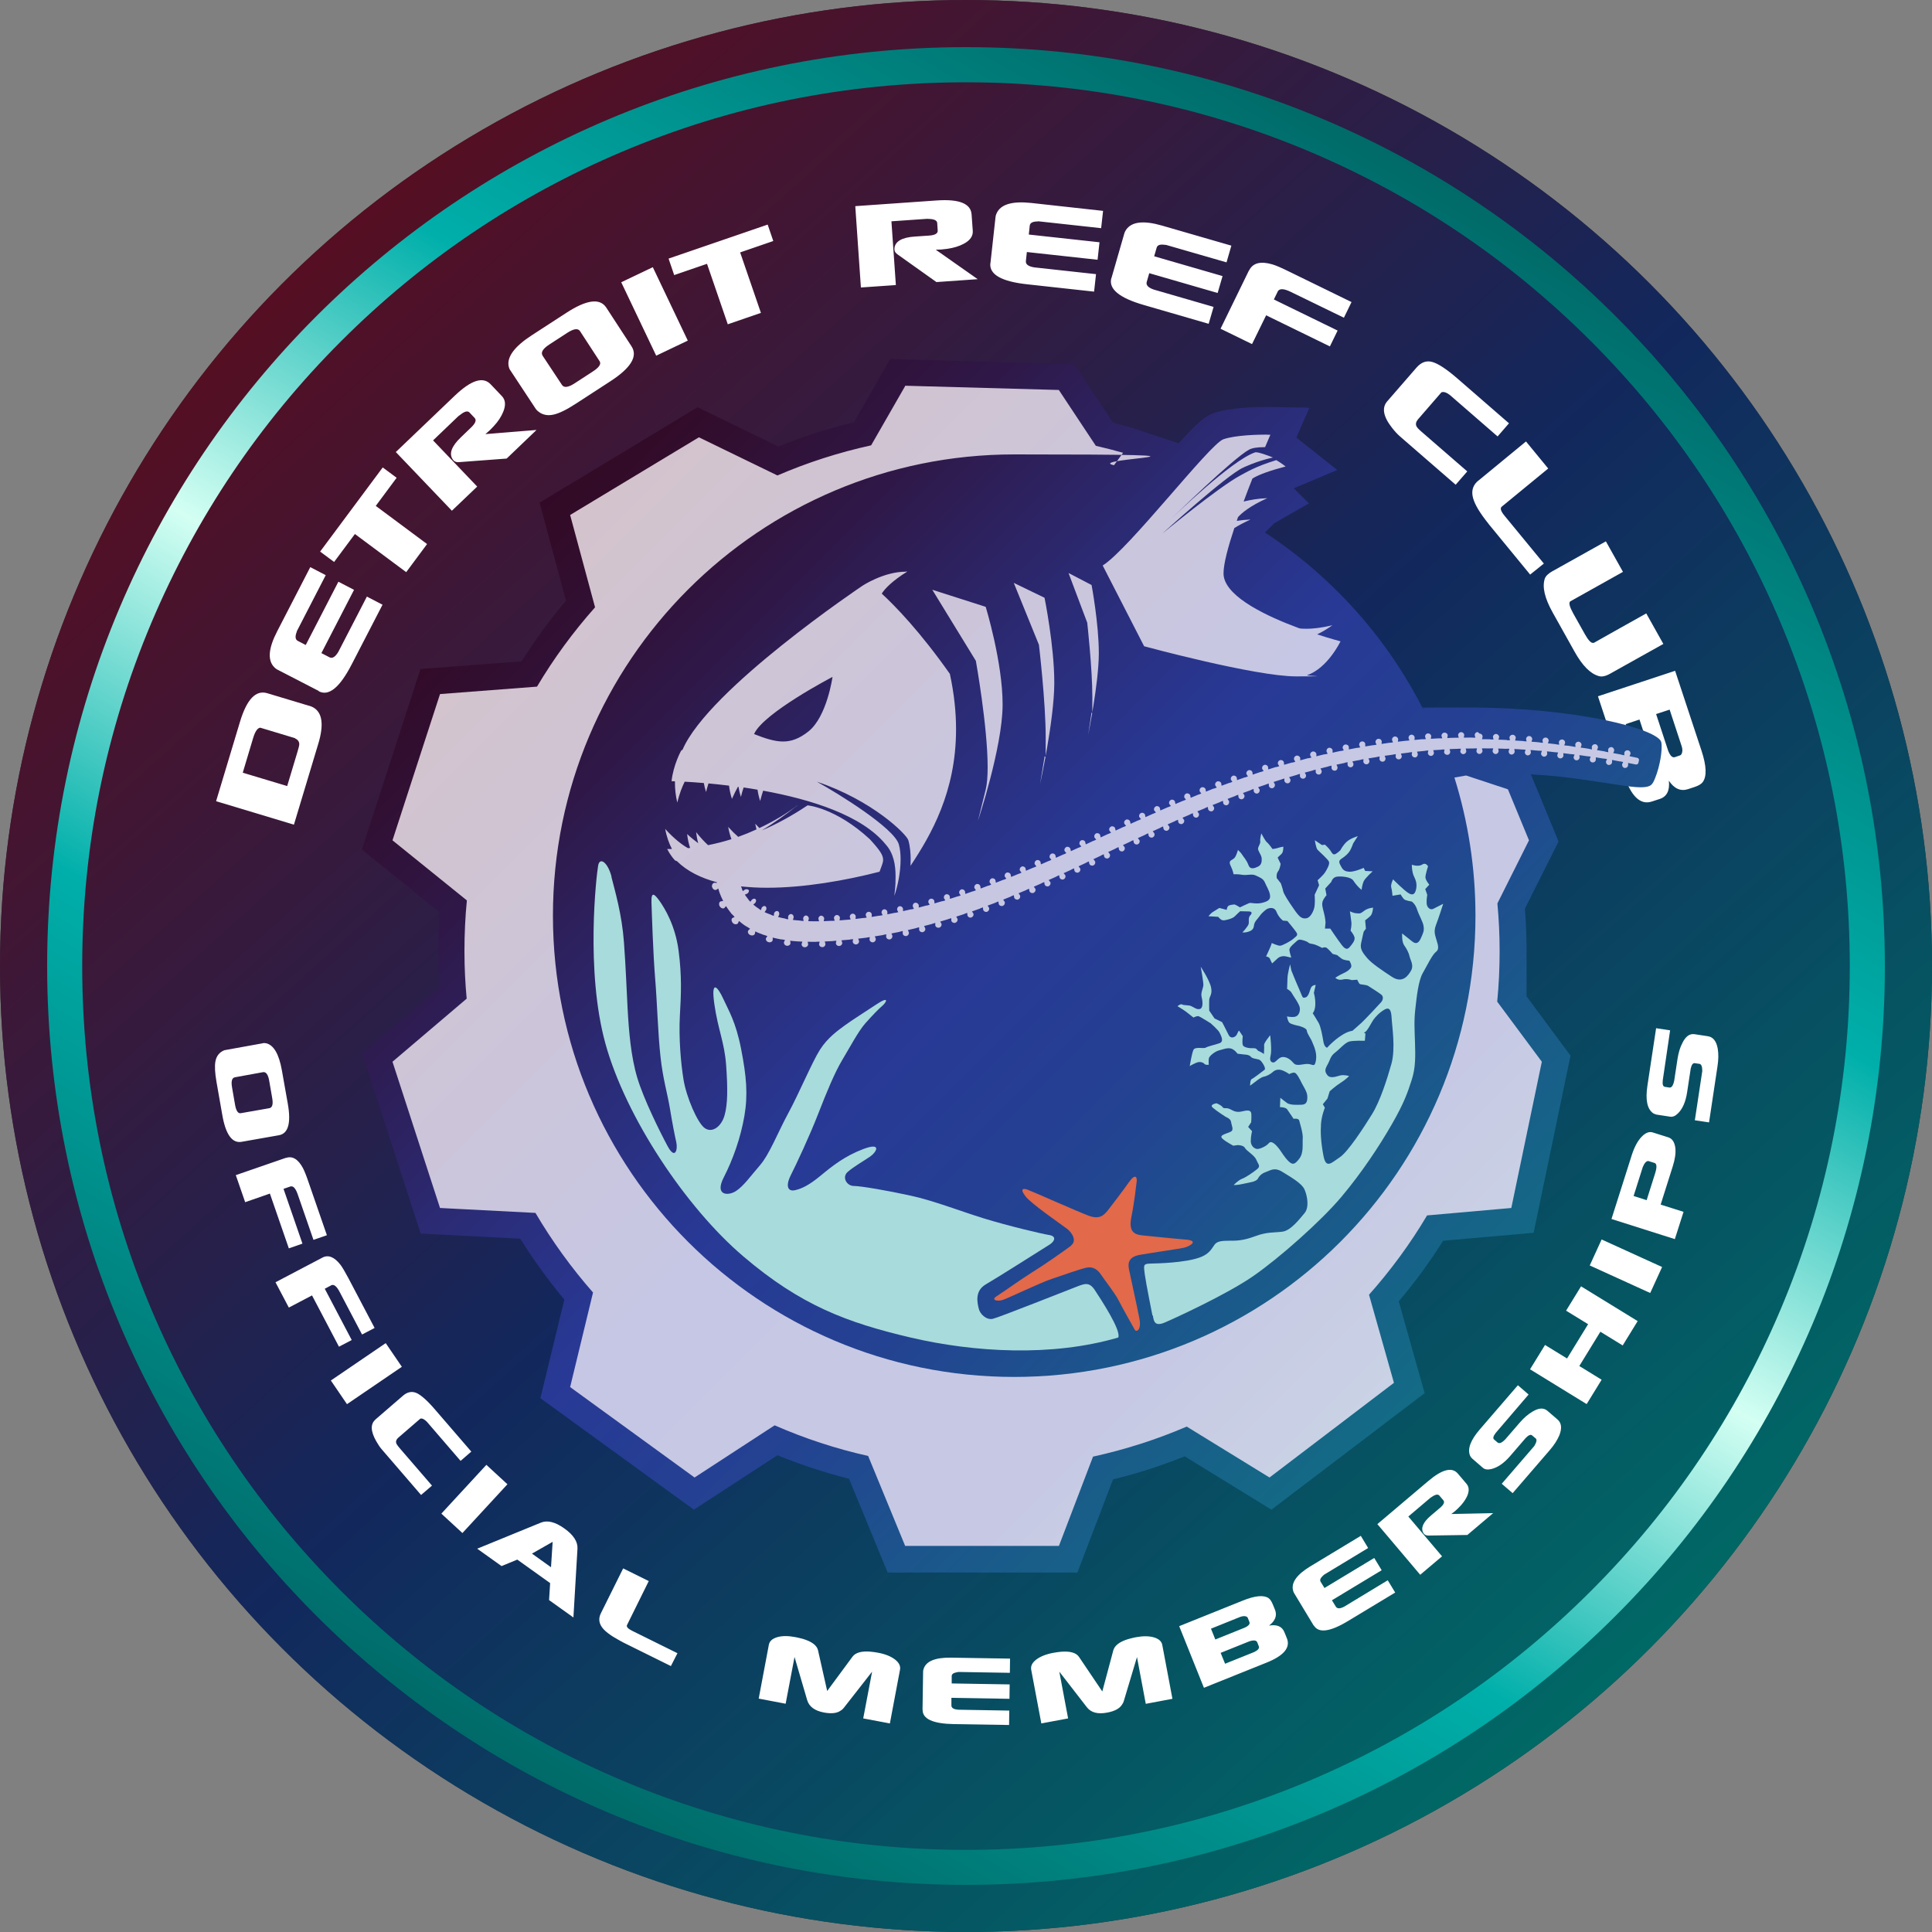 <?xml version="1.0" encoding="UTF-8"?><svg id="Layer_1" xmlns="http://www.w3.org/2000/svg" width="2000" height="2000" xmlns:xlink="http://www.w3.org/1999/xlink" viewBox="0 0 2000 2000"><rect x="0" y="0" width="2000" height="2000" fill="#808080" stroke="none"/><defs><linearGradient id="linear-gradient" x1="330.9" y1="256.8" x2="1669.1" y2="1743.2" gradientUnits="userSpaceOnUse"><stop offset="0" stop-color="#8e1839"/><stop offset=".5" stop-color="#1e429a"/><stop offset="1" stop-color="#00aea9"/></linearGradient><linearGradient id="linear-gradient-2" x1=".5" y1="2001" x2="2.5" y2="2001" gradientTransform="translate(1469208.8 -1469396) rotate(45) scale(1038.4)" gradientUnits="userSpaceOnUse"><stop offset="0" stop-color="#35010f"/><stop offset="0" stop-color="#340315"/><stop offset=".2" stop-color="#320b28"/><stop offset=".3" stop-color="#2f1848"/><stop offset=".4" stop-color="#2b2a73"/><stop offset=".5" stop-color="#283995"/><stop offset=".6" stop-color="#244192"/><stop offset=".7" stop-color="#1b578b"/><stop offset=".9" stop-color="#0d7b81"/><stop offset="1" stop-color="#009e77"/></linearGradient><linearGradient id="linear-gradient-3" x1=".5" y1="2001" x2="2.5" y2="2001" gradientTransform="translate(-1469385.8 1469198.5) rotate(45) scale(1038.4 -1038.4)" gradientUnits="userSpaceOnUse"><stop offset="0" stop-color="#dcc1be"/><stop offset=".5" stop-color="#c6c7e4"/><stop offset=".7" stop-color="#c7c9e4"/><stop offset=".8" stop-color="#cad3e5"/><stop offset=".9" stop-color="#d0e3e7"/><stop offset="1" stop-color="#d4ece9"/></linearGradient><linearGradient id="linear-gradient-4" x1=".5" y1="2001.2" x2="2.5" y2="2001.2" xlink:href="#linear-gradient-3"/><linearGradient id="linear-gradient-5" x1="524.3" y1="1823.9" x2="1475.7" y2="176.1" gradientUnits="userSpaceOnUse"><stop offset="0" stop-color="#006a68"/><stop offset=".3" stop-color="#00afaa"/><stop offset=".5" stop-color="#d4fff3"/><stop offset=".7" stop-color="#00afaa"/><stop offset="1" stop-color="#006a68"/></linearGradient></defs><circle cx="1000" cy="1000" r="1000" style="isolation:isolate;"/><g style="fill:none; isolation:isolate; opacity:.6;"><circle cx="1000" cy="1000" r="1000" style="fill:url(#linear-gradient);"/></g><path d="m304.3,853.7l-80.6-24.3,24.8-82.4c7-23.1,16.3-32.9,28.1-29.4l45.2,13.6c.7.2,1.7.7,2.8,1.3,9.1,5.4,10.8,17.8,4.9,37.4l-25.2,83.7Zm-7-40l10.7-35.6c1.2-3.9,1.8-6.5,1.8-7.7,0-2.6-1.4-4.6-4.1-5.9-.1-.2-.5-.4-1.1-.6l-35.2-10.6c-2.9.3-5.4,4-7.5,11.2l-10.6,35.4,45.9,13.8Zm32.7-98.4l-43-22.2c-1-.5-2-1.3-3-2.3-7.2-7.2-6.2-19.6,2.9-37.2l34.3-66.5,16,8.3-29.9,58c0,.5-.3,1.3-.7,2.3-1.2,4-.6,6.5,1.6,7.7l8.3,4.3,33.8-65.5,16.2,8.4-33.8,65.5,8.3,4.3c3,1.6,6.1-.3,9.3-5.7l29.5-57.1,16.2,8.4-32,61.9c-12.3,23.8-23.6,33.1-34,27.7Zm15.8-133.6l-14.4-10.7,64.8-87.1,14.4,10.7-21.6,29.1,53.1,39.5-21.6,29.1-53.1-39.5-21.5,28.9Zm63.9-113.7l61.2-58.5c16.8-16,29.1-20,37-11.7l11.6,12.2c3.8,3.9,4.3,9.4,1.4,16.4-2,4.9-5.2,9.9-9.8,14.8-1.8,1.9-3.3,3.5-4.4,4.5l-4.2,3.7,52.9-4.3-30.9,29.6-49.2,3.7c-3,.3-5.2-.7-6.6-2.8-4.1-6-1.3-13.6,8.3-22.8l10.6-10.2c4.6-4.4,5.9-7.7,3.7-10l-5.3-5.6c-1.9-2-5.2-1.2-9.8,2.6-.4.2-1.1.7-1.9,1.4l-26,24.9,45.7,47.8-26.2,25-58.2-60.9Zm118.4-84.9c-.8-1.2-1.3-2.6-1.6-4.2-1.7-9.7,6.3-20.3,23.8-31.7l35.9-23.3c21-13.7,34.8-15.5,41.4-5.5l26.2,40.2c6.6,10.2-.6,22.2-21.8,36l-35.7,23.2c-9.7,6.3-17.4,10.1-23.3,11.4-5.9,1.3-10.9.4-15.2-2.8-1.4-1-2.4-2-3.1-3l-26.5-40.2Zm33.6-14.9l20,30.2c2.1,3.3,6.5,2.7,13.2-1.6l18.6-12.1c6.7-4.3,9.1-7.9,7.2-10.8l-20.2-31c-2.1-3.3-6.5-2.7-13.2,1.6l-18.6,12.1c-6.8,4.4-9.1,8.3-7,11.5Zm117.6,0l-36.2-76,32.7-15.6,36.2,76-32.7,15.6Zm18.6-83.5l-5.8-17,102.6-35.2,5.8,17-34.3,11.8,21.5,62.6-34.3,11.8-21.5-62.6-34.1,11.7Zm187.6-71.3l84.4-5.9c23.2-1.6,35.2,3.3,35.9,14.6l1.2,16.8c.4,5.4-2.7,10-9.4,13.5-4.7,2.5-10.3,4.2-17,5.2-2.6.3-4.7.6-6.3.7l-5.6.2,43.4,30.5-42.7,3-40.2-28.6c-2.5-1.7-3.5-3.8-3.3-6.3.7-7.2,7.7-11.3,20.9-12.2l14.7-1c6.4-.4,9.5-2.2,9.2-5.3l-.5-7.7c-.2-2.8-3.3-4.2-9.2-4.3-.5-.1-1.3-.1-2.3,0l-35.9,2.5,4.6,66-36.2,2.5-5.8-84Zm139.8,59.1l5.3-48.1c.1-1.1.5-2.3,1.1-3.6,4.2-9.3,16.1-12.8,35.8-10.7l74.4,8.2-2,17.9-64.9-7.1c-.5.1-1.3.2-2.4.2-4.1.3-6.3,1.7-6.6,4.2l-1,9.3,73.2,8-2,18.1-73.2-8-1,9.3c-.4,3.4,2.5,5.6,8.7,6.6l63.9,7-2,18.1-69.3-7.6c-26.7-2.9-39.3-10.2-38.1-21.8Zm125.3,15.3l13.4-46.5c.3-1,.9-2.2,1.7-3.4,5.7-8.4,18-9.9,37.1-4.4l71.9,20.8-5,17.3-62.7-18.1c-.5,0-1.3,0-2.4-.2-4.1-.4-6.5.6-7.2,3l-2.6,9,70.8,20.5-5.1,17.5-70.8-20.5-2.6,9c-1,3.3,1.5,6,7.4,8l61.8,17.9-5.1,17.5-66.9-19.4c-25.8-7.4-37-16.8-33.8-28Zm142.5-7.9c3.8-7.7,11.8-9.8,24.1-6.2,3.8,1.1,9.7,3.7,17.6,7.6l64.3,31.4-7.9,16.2-54.9-26.7c-6.4-3.1-10.7-3.7-12.8-1.5-.2,0-.5.4-.7.9l-4.1,8.4,66,32.2-8,16.4-66-32.2-14.6,29.8-32.6-15.9,29.4-60.3Zm142.9,135.6l30.4-35c4.8-5.5,10.2-7.5,16.3-5.8,6.1,1.7,14.8,7.4,26.1,17.2l53.3,46.3-11.8,13.6-49.4-42.9c-3.7-2.8-6.7-3.7-8.8-2.7l-24.2,27.9c-2,2.4-2.6,4.7-1.7,6.9.5,1.3,2.2,3.2,5,5.6l2.3,2,45.4,39.4-12,13.8-57.4-49.8c-3.1-2.7-5.9-5.8-8.6-9.3-9-11.5-10.6-20.6-4.9-27.2Zm94.6,81.9l49.1-40.4,23,28-48.1,39.5c-1.9,1.6-1,4.7,2.9,9.4l40.7,49.5-14.2,11.4-42.6-51.9c-1.4-1.7-2.6-3.3-3.7-4.8-7.8-10.2-12.2-18.4-13.3-24.8-1.1-6.4.9-11.7,6.1-15.9Zm76.7,93.8l55.1-30.8,17.7,31.6-54.7,30.6c-1.6,1.6-.5,5.7,3.2,12.4l12,21.4c3.6,6.4,6.4,9.4,8.6,9.1h.7c0-.1,54.3-30.5,54.3-30.5l17.7,31.6-55.1,30.8c-4.8,2.7-8.8,3.5-12,2.4-8.6-2.5-16.8-10.9-24.7-25l-22.7-40.6c-8.4-15-11.1-26.7-8.2-35.3,1-2.7,3.7-5.3,8.2-7.8Zm126.8,103.3l27.3,82.6c5.2,15.8,5.6,26.7,1.2,32.6-1.5,2-4.4,3.7-8.7,5.1l-6.4,2.1c-7.7,2.5-14.3-.4-19.9-8.7,1.1,10.2-2.1,16.5-9.5,18.9l-8,2.6c-12,4-21.7-5.3-29.1-27.8l-26.8-81.1,79.9-26.4Zm-37,50.4l-14.2,4.7,12.5,37.8c2,5.1,4.3,7.2,7,6.3l5.1-1.7c2.7-.9,3.3-4.2,1.9-10l-12.2-37.1Zm31.3-10.3l-14,4.6,12.5,38c2.1,5.2,4.3,7.4,6.9,6.6l5.3-1.8c1.5-.5,2.3-2.2,2.5-5,0-1.8-.3-3.3-.7-4.4l-12.5-38Z" style="fill:#fff;"/><path d="m921.5,371.7l-37.5,65.4c-26.7,6.4-52.9,14.9-78.3,25.1l-83.5-40.6-163.6,98.7,27.3,101.5c-16.7,19.8-32.1,40.9-45.9,62.8l-104.7,8-60.7,186.8,80.4,64.9c-.9,13.5-1.4,26.9-1.4,40.2s.4,24.9,1.3,37.6l-80.1,68.1,60.7,186.8,103.1,5.3c13.7,22,29,43.1,45.6,63l-24.8,102.1,158.9,115.4,86.5-56.3c24.1,9.8,48.9,17.9,74.1,24.3l40,97.1h196.4l36.9-96.4c25.2-6.2,50.1-14.2,74.2-23.9l89.8,55.2,158.6-120.6-26.8-95c16.7-19.8,32.1-40.9,45.9-62.8l93.7-8.2,38.2-183.4-45.5-61.4v-46.8c0-14.5-.6-29.2-1.7-44l34.8-69.5-28.7-69.7c2.3.8,16.4.5,45.1,4.4,37.7,5.1,57.3,9.2,68.4,9.2s12.4-2.7,15.2-9.6c4.8-11.8,7.8-29,6.4-36.9-2.3-13.3-86.5-36.1-199.9-36.1s-30.8.4-46.9,1.3c-37.7-74.2-94.4-137.1-163.6-182.5l9.8-9.6,35.8-20.5-15.7-15.6,45-19-42.3-33.5,13.5-30.9-40.8-.8c-1,0-2.7,0-4.9,0-11.5,0-36.8.7-53.1,6.2-9,3-17.2,9.9-36.6,31.4l-49.1-16.3c-6.5-1.8-12.7-3.5-18.8-5l-40.2-60.6-189.7-5.3" style="fill:url(#linear-gradient-2);"/><path d="m937.1,399.5l-35.3,61.5c-33.6,7.4-66,17.8-97,31.2l-81.3-39.5-133.3,80.4,25.8,95.6h0c-22.5,25.3-42.7,52.8-60.1,82.1l-100.4,7.7-49.2,151.4,77,62.2h0c-1.7,17.3-2.5,34.7-2.5,52.4s.8,33.1,2.3,49.3h0l-76.8,65.3,49.2,151.4,98.8,5.1c17.3,29.4,37.3,57,59.6,82.4h0l-23.7,97.9,128.8,93.6,82.9-54c30.9,13.5,63.2,24.2,96.8,31.7l38.3,93.1h159.2l35.3-92.4c33.6-7.4,66-17.8,97-31.1l85.7,52.7,128.8-98-25.8-91.2h0c22.5-25.3,42.7-52.8,60.1-82.1l87.2-7.7,31.6-151.4-46.2-62.2h0c1.7-17.2,2.5-34.7,2.5-52.4h0c0-16.6-.8-33.1-2.3-49.3h0l32.7-65.3-21.8-52.8-43.3-14.3-12.1,2.1c14.1,45.1,21.8,93.2,21.8,143h0c0,263.7-213.8,477.5-477.5,477.5s-477.5-213.8-477.5-477.5h0c0-263.7,213.8-477.5,477.5-477.5s70.1,3.9,103.3,11.2l9.4-12.9c-9.3-2.6-18.7-5-28.2-7.2l-38.3-57.8-159.2-4.4" style="fill:url(#linear-gradient-3);"/><path d="m1529.8,757.8h0c-1.8,0-3.2,1.4-3.2,3.2l.7,2.6h-2.9c-.2,0-.5-.1-.8-.1-2.8,0-5.5,0-8.3.1h0l.5-2.6c0-1.7-1.5-3.1-3.2-3.1h0c-1.8,0-3.2,1.5-3.2,3.2h0c0,0,.7,2.6.7,2.6h-2.9c-.2,0-.5,0-.7,0h0c-2.8,0-5.5.2-8.3.3h0l.5-2.6c0-1.7-1.5-3-3.2-3h-.2c-1.7,0-3.1,1.5-3.1,3.2v.2l.8,2.5h-2.9c-.2,0-.4,0-.6,0h0c-2.8.1-5.5.4-8.3.5h0l.4-2.6c-.1-1.7-1.5-3-3.2-3s-.2,0-.2,0c-1.7.1-3,1.5-3,3.2,0,0,0,.2,0,.2l.9,2.5-2.8.2c-.2,0-.4-.1-.7-.1h-.1l-8.3.8.3-2.6c-.2-1.6-1.6-2.9-3.2-2.9s-.2,0-.3,0c-1.7.2-2.9,1.5-2.9,3.2s0,.2,0,.3l.9,2.5-2.8.3c-.2,0-.4,0-.6,0s-.2,0-.2,0l-8.3,1,.3-2.6c-.2-1.6-1.6-2.8-3.2-2.8s-.3,0-.4,0c-1.6.2-2.8,1.6-2.8,3.2s0,.3,0,.4l1,2.5-2.8.4c-.2,0-.3,0-.5,0s-.2,0-.3,0l-8.2,1.2.2-2.6c-.2-1.6-1.6-2.7-3.2-2.7s-.3,0-.5,0c-1.6.2-2.8,1.6-2.8,3.2,0,.2,0,.3,0,.5l1.1,2.4-2.8.5c-.1,0-.3,0-.4,0s-.2,0-.3,0l-8.2,1.3v-2.6c-.1-1.5-1.5-2.6-3-2.6s-.4,0-.6,0c-1.6.3-2.7,1.7-2.7,3.2s0,.4,0,.6l1.1,2.4-2.8.5c-.1,0-.2,0-.4,0s-.2,0-.4,0c-2.7.5-5.4,1-8.2,1.6h0v-2.6c-.2-1.5-1.6-2.5-3.1-2.5s-.4,0-.7,0c-1.5.3-2.6,1.7-2.6,3.1,0,.2,0,.4,0,.6l1.2,2.4-2.8.6c-.1,0-.2,0-.3,0s-.3,0-.4,0c-2.7.5-5.4,1.2-8.1,1.8v-2.6c-.3-1.5-1.7-2.5-3.1-2.5s-.5,0-.7,0c-1.5.3-2.5,1.7-2.5,3.1,0,.2,0,.5,0,.7l1.2,2.4-2.8.6c-.1,0-.2,0-.3,0-.2,0-.3,0-.5,0l-8.1,2v-2.6c-.4-1.4-1.7-2.4-3.2-2.4s-.5,0-.8.1c-1.5.4-2.4,1.7-2.5,3.1,0,.3,0,.5.1.8l1.3,2.3-2.8.7c0,0-.1,0-.2,0-.2,0-.4,0-.6,0l-8,2.2v-2.6c-.5-1.4-1.8-2.3-3.2-2.3s-.6,0-.9.1c-1.4.4-2.4,1.7-2.4,3.1,0,.3,0,.6.1.9l1.3,2.3-2.8.8c0,0-.1,0-.2,0-.2,0-.4,0-.6,0l-8,2.3-.2-2.6c-.4-1.4-1.7-2.3-3-2.3s-.6,0-1,.1c-1.4.4-2.3,1.7-2.3,3.1,0,.3,0,.6.1.9l1.4,2.3-2.8.8h-.1c-.2,0-.4,0-.6,0l-7.9,2.5-.2-2.6c-.4-1.3-1.7-2.2-3-2.2s-.7,0-1,.2c-1.4.4-2.2,1.7-2.2,3.1s0,.7.2,1l1.4,2.2-2.7.9h0c-.2,0-.5,0-.7.1l-7.9,2.7-.3-2.6c-.5-1.3-1.7-2.1-3-2.1s-.7,0-1.1.2c-1.3.5-2.2,1.7-2.2,3,0,.3,0,.7.2,1.1l1.5,2.2-2.7,1c-.3,0-.5,0-.8.1l-7.8,2.8-.3-2.6c-.5-1.3-1.7-2.1-3-2.1s-.8,0-1.1.2c-1.3.5-2.1,1.7-2.1,3,0,.4,0,.7.2,1.1l1.5,2.2-2.7,1c-.2,0-.5,0-.7.1l-7.8,2.9-.4-2.6c-.5-1.3-1.7-2-3-2s-.8,0-1.2.2c-1.3.5-2.1,1.7-2.1,3,0,.4,0,.8.2,1.1l1.5,2.2-2.7,1c-.3,0-.5,0-.8.1l-7.7,3.1-.4-2.6c-.5-1.2-1.7-2-3-2s-.8,0-1.2.2c-1.3.5-2,1.7-2,3,0,.4,0,.8.2,1.2l1.6,2.1-2.6,1.1c-.3,0-.5,0-.8.2l-7.6,3.2-.5-2.6c-.5-1.2-1.7-2-3-2s-.8,0-1.2.2c-1.2.5-2,1.7-2,3s0,.8.2,1.2l1.6,2.1-2.6,1.1c-.3,0-.5,0-.7.2l-7.6,3.2-.5-2.6c-.5-1.2-1.7-1.9-2.9-1.9s-.9,0-1.3.3c-1.2.5-1.9,1.7-1.9,2.9,0,.4,0,.9.3,1.3l1.6,2.1-2.6,1.1c-.2,0-.5,0-.7.2l-7.6,3.3-.5-2.6c-.5-1.2-1.7-1.9-2.9-1.9s-.9,0-1.3.3c-1.2.5-1.9,1.7-1.9,2.9s0,.9.3,1.3l1.7,2.1-2.6,1.2c-.2,0-.5,0-.7.2l-7.5,3.4-.5-2.6c-.5-1.2-1.7-1.9-2.9-1.9s-.9,0-1.3.3c-1.2.5-1.9,1.7-1.9,2.9s0,.9.3,1.3l1.7,2.1-2.6,1.2c-.2,0-.5,0-.7.2l-7.5,3.4-.6-2.6c-.5-1.2-1.7-1.9-2.9-1.9s-.9,0-1.3.3c-1.2.5-1.9,1.7-1.9,2.9,0,.4,0,.9.3,1.3l1.7,2.1-2.6,1.2c-.2,0-.5,0-.7.2l-7.5,3.5-.6-2.6c-.5-1.2-1.7-1.8-2.9-1.8s-.9,0-1.3.3c-1.2.5-1.9,1.7-1.9,2.9,0,.4,0,.9.3,1.3l1.7,2.1-2.6,1.2c-.3,0-.5,0-.7.2l-7.5,3.5-.6-2.6c-.5-1.2-1.7-1.8-2.9-1.8s-.9,0-1.3.3c-1.2.5-1.8,1.7-1.8,2.9s0,.9.3,1.4l1.7,2.1-2.6,1.2c-.2,0-.5,0-.7.2l-7.5,3.5-.6-2.6c-.5-1.2-1.7-1.8-2.9-1.8s-.9,0-1.3.3c-1.2.5-1.8,1.7-1.8,2.9s0,.9.3,1.3l1.7,2.1-2.6,1.2c-.2,0-.5,0-.7.2l-7.5,3.4-.6-2.6c-.5-1.2-1.7-1.9-2.9-1.9s-.9,0-1.3.3c-1.2.5-1.9,1.7-1.9,2.9s0,.9.3,1.3l1.7,2.1-2.6,1.2c-.2,0-.5,0-.7.2l-7.5,3.4-.5-2.6c-.5-1.2-1.7-1.9-2.9-1.9s-.9,0-1.3.3c-1.2.5-1.9,1.7-1.9,2.9s0,.9.3,1.3l1.6,2.1-2.6,1.2c-.2,0-.5,0-.7.2l-7.5,3.3-.5-2.6c-.5-1.2-1.7-1.9-2.9-1.9s-.9,0-1.3.3c-1.2.5-1.9,1.7-1.9,2.9s0,.9.3,1.3l1.6,2.1-2.6,1.1c-.2,0-.5,0-.7.2l-7.5,3.2-.5-2.6c-.5-1.2-1.7-1.9-2.9-1.9s-.8,0-1.2.3c-1.2.5-1.9,1.7-1.9,2.9,0,.4,0,.8.3,1.2l1.6,2.1-2.6,1.1c-.2,0-.5,0-.7.2l-7.5,3.1-.5-2.6c-.5-1.2-1.7-2-3-2s-.8,0-1.2.2c-1.2.5-2,1.7-2,2.9s0,.8.2,1.2l1.6,2.1-2.6,1.1c-.2,0-.5,0-.7.1l-7.6,3-.4-2.6c-.5-1.3-1.7-2-3-2s-.8,0-1.1.2c-1.2.5-2,1.7-2,3s0,.8.2,1.2l1.5,2.2-2.6,1c-.2,0-.5,0-.7.1l-7.6,2.9-.4-2.6c-.5-1.3-1.7-2.1-3-2.1s-.7,0-1.1.2c-1.3.5-2.1,1.7-2.1,3s0,.7.2,1.1l1.5,2.2-2.6,1c-.2,0-.5,0-.7.1-2.5.9-5.1,1.8-7.7,2.7l-.3-2.6c-.5-1.3-1.7-2.2-3-2.2s-.7,0-1,.2c-1.3.4-2.1,1.7-2.1,3,0,.3,0,.7.2,1l1.4,2.2-2.7.9c-.2,0-.5,0-.7.1l-7.7,2.5-.2-2.6c-.4-1.4-1.7-2.2-3-2.2s-.6,0-.9.1c-1.3.4-2.2,1.7-2.2,3s0,.6.1,1l1.4,2.3-2.7.8h-.1c-.2,0-.4,0-.6,0-2.6.8-5.2,1.6-7.8,2.3l-.2-2.6c-.4-1.4-1.7-2.3-3.1-2.3s-.5,0-.8.1c-1.4.4-2.3,1.6-2.3,3s0,.6.1.9l1.3,2.3-2.7.8h-.2c-.2,0-.4,0-.6,0-2.6.7-5.2,1.4-7.8,2.1v-2.6c-.5-1.4-1.8-2.4-3.1-2.4s-.5,0-.8,0c-1.4.4-2.3,1.7-2.3,3.1,0,.3,0,.5,0,.8l1.2,2.4-2.7.6c0,0-.2,0-.3,0-.1,0-.3,0-.4,0l-7.9,1.8v-2.6c-.4-1.5-1.7-2.5-3.1-2.5s-.4,0-.6,0c-1.4.3-2.4,1.6-2.4,3.1s0,.5,0,.7l1.2,2.4-2.7.6c-.1,0-.2,0-.3,0s-.3,0-.4,0c-2.6.6-5.3,1.1-7.9,1.6h0v-2.6c-.2-1.5-1.6-2.6-3-2.6s-.4,0-.5,0c-1.5.3-2.5,1.6-2.5,3.1,0,.2,0,.4,0,.6l1.1,2.4-2.8.5c-.1,0-.2,0-.3,0s-.2,0-.3,0l-8,1.3.2-2.6c-.2-1.6-1.6-2.7-3.1-2.7s-.3,0-.5,0c-1.5.2-2.7,1.6-2.7,3.1,0,.1,0,.3,0,.4l1,2.5-2.8.4c-.2,0-.3,0-.5,0s-.2,0-.3,0c-2.7.3-5.3.7-8,1h0l.3-2.6c-.2-1.6-1.6-2.9-3.1-2.9s-.2,0-.3,0c-1.6.2-2.8,1.5-2.8,3.2,0,.1,0,.2,0,.3l.9,2.5-2.8.3c-.2,0-.4,0-.5,0s-.1,0-.2,0c-2.7.3-5.3.4-8,.7h0l.4-2.6c-.1-1.7-1.5-3-3.1-3s-.2,0-.2,0c-1.6.1-2.9,1.5-2.9,3.2v.2l.8,2.5h0c-.9,0-1.9.1-2.8.2-.2,0-.4-.1-.6-.1h0l-8,.4.5-2.6c0-1.7-1.5-3.1-3.1-3.1h0c-1.6,0-2.9,1.4-2.9,3.2h0s.7,2.6.7,2.6h-2.7c-.2,0-.5,0-.7,0-.9,0-1.8,0-2.7,0-1.7,0-3.4,0-5.1-.1h0l.6-2.6h0c0-1.8-1.3-3.2-2.9-3.3h0c-1.6,0-2.9,1.4-3,3.1l.5,2.6-2.7-.2c-.2,0-.4-.2-.7-.2-2.6-.3-5.2-.3-7.7-.7h0l.8-2.5c0-.1,0-.3,0-.4,0-1.6-1-3-2.5-3.2-.1,0-.2,0-.3,0-1.4,0-2.7,1.2-3,2.8l.2,2.6h0c-.9,0-1.8-.2-2.6-.4-.2-.1-.4-.2-.6-.3-2.4-.5-4.9-.9-7.3-1.6h0l1.1-2.4c0-.3.1-.6.1-.9,0-1.4-.7-2.6-1.9-2.9-.2,0-.4,0-.6,0-1.2,0-2.5,1-2.9,2.4l-.2,2.6c-.8-.2-1.6-.5-2.4-.8-.2-.2-.3-.3-.6-.4-2.2-.9-4.6-1.6-6.6-2.7h0l1.5-2.1c.3-.6.4-1.1.4-1.7,0-1-.4-1.9-1.2-2.3-.3-.1-.6-.2-.9-.2-1,0-2.1.7-2.8,1.8l-.8,2.5-2-1.3c-.1-.2-.3-.3-.5-.5-2-1.1-3.7-2.6-5.4-4h0l2-1.7c.6-.8.9-1.6.9-2.3s-.2-1.2-.6-1.6c-.3-.3-.8-.5-1.3-.5-.8,0-1.7.4-2.5,1.1l-1.5,2.1c-.5-.6-1-1.1-1.6-1.6,0-.2-.2-.4-.3-.5-1.2-1.8-2.7-3.4-3.8-5.3h0l2.4-1c1.1-.7,1.8-1.9,1.8-2.8,0-.3,0-.6-.2-.8-.4-.6-1.2-1-2.1-1s-1.3.1-1.9.4l-2.1,1.6c-.4-.7-.6-1.4-.9-2.1h0c0-.3,0-.4-.1-.6-.3-.7-.6-1.4-.9-2.2h0c8.7.9,17.7,1.4,26.9,1.4,38.9,0,81.5-7.6,116.5-16.6,1.9-5.6,3.7-8.9,3.7-12.4,0-4.8-3.3-9.8-13.7-21.2-35.4-32.7-64.5-35.1-64.5-35.1-16.6,11.1-32.3,19.5-47,25.8h-.1c11.6-7.1,23.8-15.6,36.6-25.8h-.2c-1.5,1.3-11.9,9.4-28.8,18.3-3.3,1.7-6.7,3.5-10.4,5.2-1.4-1.4-2.8-2.9-4.3-4.5.4,2.1.8,4,1.3,5.9h0c-5.9,2.7-12.2,5.3-18.9,7.7-3.2-2.8-6.7-6.2-10.4-10.3.8,4.6,2,8.9,3.4,12.7h0c-7.6,2.4-15.7,4.5-24.2,6.2-3.7-3.4-7.9-7.8-12.4-13.5.5,4.2,1.2,8,2.2,11.5h0c-3-2.2-6.8-5.2-11.5-9.5.6,5.4,1.7,10.1,3.1,14.4h0c-.7,0-1.5.1-2.2.2-5.8-3.3-13.9-9.2-23.6-19.9,1.5,8.3,4.1,15.2,7,20.8h0c-1.2,0-2.3,0-3.5,0h-1.4c.4.8,3.1,6.5,8.2,11.9l1.8.6c10.6,10.5,24.9,17.5,41.4,21.9v.7c.1,0-2.6-.2-2.6-.2-1.4.3-2.5,1.6-2.5,3.3s0,.8.2,1.2c.5,1.8,1.9,3,3.4,3s.5,0,.7-.1l2.3-1.4c.7,3.1,1.9,6.1,3.2,9.1.1.3.3.5.4.7.4,1,.9,2.1,1.4,3.1h0l-2.7.4c-1,.5-1.5,1.5-1.5,2.7s.2,1.6.6,2.3c.8,1.5,2.2,2.3,3.4,2.3s.9-.1,1.4-.4l1.8-2c1.7,2.8,3.8,5.4,5.8,8.1.2.2.5.4.7.6.8.8,1.6,1.6,2.4,2.5h0l-2.4,1.2c-.6.5-.8,1.2-.8,2s.5,2.2,1.4,3.2c.9.8,1.9,1.2,2.9,1.2s1.7-.3,2.3-1l1.1-2.4c2.5,2.1,5.1,4.2,7.9,5.8.3.2.5.3.8.4l2.8,1.8-1.9,1.8c-.2.4-.4.9-.4,1.4,0,1.3.8,2.6,2.3,3.3.7.3,1.4.5,2,.5,1.3,0,2.4-.6,2.9-1.6l.5-2.6c2.8,1.5,5.8,2.4,8.7,3.6.3.1.6.1.8.2,1,.4,2,.7,3,1h0l-1.5,2.3c0,.3-.1.6-.1.8,0,1.4,1.1,2.8,2.7,3.2.4.1.8.2,1.2.2,1.5,0,2.9-.9,3.2-2.2v-2.7c2.9.8,5.9,1.3,8.8,1.9.2,0,.3,0,.5,0s.2,0,.4,0c1,.2,2,.4,3,.5h0l-1.1,2.4c0,.2,0,.3,0,.5,0,1.6,1.3,2.9,3,3.2.2,0,.4,0,.5,0,1.7,0,3.2-1.1,3.3-2.7l-.3-2.6h0c2.9.5,5.8.5,8.7.8h.2c.2,0,.5,0,.7,0l3,.2-.8,2.5v.2c0,1.7,1.4,3.1,3.3,3.1h.1c1.8,0,3.4-1.4,3.4-3.1l-.5-2.6h0c2,0,3.9.1,5.8.1s1.8,0,2.8,0c.3,0,.5,0,.8-.2h3s-.6,2.6-.6,2.6c0,1.7,1.5,3.1,3.4,3.1h0c1.8,0,3.2-1.5,3.2-3.2h0c0-.1-.7-2.7-.7-2.7l8.4-.4c.3,0,.5,0,.7-.2,1,0,1.9,0,2.9-.2h0l-.5,2.6c.1,1.7,1.5,2.9,3.2,2.9s.2,0,.3,0c1.7-.1,3.1-1.5,3.1-3.2s0-.2,0-.2l-.8-2.5h0c2.8-.2,5.6-.4,8.4-.7.3,0,.5-.1.7-.2l2.9-.3-.4,2.6c.2,1.6,1.6,2.9,3.2,2.9s.2,0,.4,0c1.7-.2,2.9-1.5,3-3.1,0-.1,0-.2,0-.4l-.9-2.5h0c2.8-.3,5.6-.7,8.4-1,.3,0,.5-.1.7-.2l2.9-.4-.3,2.6c.2,1.6,1.6,2.8,3.2,2.8s.3,0,.5,0c1.6-.3,2.8-1.6,2.8-3.2s0-.3,0-.5l-1-2.5,8.3-1.3c.3,0,.6-.2.8-.3l2.8-.5-.2,2.7c.3,1.5,1.6,2.6,3.2,2.6s.4,0,.6,0c1.6-.3,2.7-1.6,2.7-3.2,0-.2,0-.4,0-.6l-1-2.4h0c2.8-.5,5.5-1,8.2-1.6.3,0,.5-.2.7-.3l2.8-.6v2.7c.2,1.5,1.5,2.5,3.1,2.5s.5,0,.7,0c1.5-.3,2.6-1.7,2.6-3.1,0-.2,0-.5,0-.7l-1.1-2.4,8.2-1.9c.3,0,.5-.2.7-.3l2.8-.7v2.7c.3,1.4,1.6,2.4,3.1,2.4s.6,0,.8-.1c1.5-.4,2.5-1.7,2.5-3.1,0-.2,0-.5-.1-.8l-1.2-2.4h0c2.7-.7,5.4-1.4,8.1-2.1.2,0,.5-.2.7-.3l2.8-.8v2.7c.4,1.4,1.7,2.3,3.2,2.3s.6,0,.9-.1c1.4-.4,2.4-1.7,2.4-3.1s0-.6-.1-.9l-1.3-2.3h0c2.7-.8,5.3-1.6,8-2.4.2,0,.5-.2.7-.3l2.8-.8v2.7c.5,1.4,1.8,2.2,3.2,2.2s.7,0,1-.2c1.4-.5,2.3-1.7,2.3-3.1s0-.6-.1-.9l-1.3-2.3,8-2.6c.3,0,.5-.2.7-.4l2.7-.9.2,2.7c.4,1.3,1.7,2.2,3,2.2s.7,0,1.1-.2c1.4-.5,2.2-1.7,2.2-3s0-.7-.2-1l-1.4-2.2h0c2.6-.9,5.3-1.8,7.9-2.8.2,0,.5-.2.7-.4l2.7-1,.3,2.6c.5,1.3,1.7,2.1,3,2.1s.8,0,1.1-.2c1.3-.5,2.1-1.7,2.1-3s0-.7-.2-1.1l-1.4-2.2,7.8-2.9c.3,0,.5-.2.7-.4l2.7-1,.3,2.7c.5,1.3,1.7,2,3,2s.8,0,1.2-.2c1.3-.5,2.1-1.7,2.1-3,0-.4,0-.8-.2-1.2l-1.5-2.2,7.7-3.1c.2,0,.5-.2.6-.4l2.7-1.1.4,2.6c.5,1.2,1.7,2,3,2s.8,0,1.2-.2c1.3-.5,2-1.7,2-3,0-.4,0-.8-.2-1.2l-1.5-2.2,7.7-3.2c.2-.1.5-.2.6-.4l2.6-1.1.4,2.6c.5,1.2,1.7,1.9,3,1.9s.9,0,1.3-.3c1.2-.5,2-1.7,2-3s0-.8-.3-1.2l-1.5-2.1,7.6-3.3c.2-.1.5-.3.6-.4l2.6-1.1.4,2.6c.5,1.2,1.7,1.9,2.9,1.9s.9,0,1.3-.3c1.2-.5,1.9-1.7,1.9-2.9s0-.9-.3-1.3l-1.6-2.1,7.6-3.4c.2-.1.4-.3.6-.4l2.6-1.2.5,2.6c.5,1.2,1.7,1.9,2.9,1.9s.9,0,1.3-.3c1.2-.5,1.9-1.7,1.9-2.9s0-.9-.3-1.3l-1.6-2.1,7.5-3.4c.2-.1.4-.3.6-.4l2.6-1.2.5,2.6c.5,1.2,1.7,1.9,2.9,1.9s.9,0,1.3-.3c1.2-.5,1.9-1.7,1.9-2.9s0-.9-.3-1.3l-1.6-2.1,7.5-3.5c.2-.1.4-.3.6-.4l2.6-1.2.5,2.6c.5,1.2,1.7,1.8,2.9,1.8s.9,0,1.3-.3c1.2-.5,1.9-1.7,1.9-2.9,0-.5,0-.9-.3-1.4l-1.6-2.1,7.5-3.5c.2-.1.4-.3.6-.4l2.6-1.2.5,2.6c.5,1.2,1.7,1.8,2.9,1.8s.9,0,1.3-.3c1.2-.5,1.8-1.7,1.8-2.9,0-.5,0-.9-.3-1.4l-1.6-2.1,7.5-3.5c.2-.1.4-.3.6-.4l2.6-1.2.5,2.6c.5,1.2,1.7,1.9,2.9,1.9s.9,0,1.3-.3c1.2-.5,1.8-1.7,1.8-2.9,0-.5,0-.9-.3-1.3l-1.6-2.1,7.5-3.5c.2-.1.4-.3.6-.4l2.6-1.2.5,2.6c.5,1.2,1.7,1.9,2.9,1.9s.9,0,1.3-.3c1.2-.5,1.9-1.7,1.9-2.9,0-.4,0-.9-.3-1.3l-1.6-2.1,7.5-3.4c.2-.1.4-.3.6-.4l2.6-1.2.5,2.6c.5,1.2,1.7,1.9,2.9,1.9s.9,0,1.3-.3c1.2-.5,1.9-1.7,1.9-2.9,0-.4,0-.9-.3-1.3l-1.6-2.1,7.5-3.4c.2,0,.4-.2.6-.4l2.6-1.2.5,2.6c.5,1.2,1.7,1.9,2.9,1.9s.9,0,1.3-.3c1.2-.5,1.9-1.7,1.9-2.9,0-.4,0-.9-.3-1.3l-1.6-2.1,7.5-3.3c.2-.1.4-.2.6-.4l2.6-1.1.4,2.6c.5,1.2,1.7,1.9,2.9,1.9s.8,0,1.3-.3c1.2-.5,1.9-1.7,1.9-2.9s0-.9-.3-1.3l-1.5-2.1,7.5-3.2c.2-.1.4-.2.6-.4l2.6-1.1.4,2.6c.5,1.2,1.7,2,2.9,2s.8,0,1.2-.2c1.2-.5,1.9-1.7,1.9-2.9,0-.4,0-.8-.2-1.2l-1.5-2.2,7.6-3.1c.2-.1.4-.2.6-.4l2.6-1.1.4,2.6c.5,1.2,1.7,2,3,2s.8,0,1.2-.2c1.2-.5,2-1.7,2-2.9,0-.4,0-.8-.2-1.2l-1.5-2.2,7.6-3c.2,0,.4-.2.6-.4l2.6-1,.3,2.6c.5,1.3,1.7,2,3,2s.8,0,1.1-.2c1.2-.5,2-1.7,2-3,0-.4,0-.8-.2-1.2l-1.4-2.2,7.7-2.9c.3,0,.5-.2.6-.4l2.7-1,.3,2.6c.5,1.3,1.7,2.1,3,2.1s.7,0,1.1-.2c1.3-.5,2.1-1.7,2.1-3,0-.4,0-.7-.2-1.1l-1.4-2.2,7.7-2.8c.2,0,.4-.2.6-.4l2.7-1,.2,2.6c.5,1.3,1.7,2.2,3,2.2s.7,0,1-.2c1.3-.4,2.1-1.7,2.1-3s0-.7-.2-1.1l-1.4-2.3,7.7-2.6c.2,0,.4-.2.6-.3l2.7-.9.2,2.7c.5,1.4,1.7,2.2,3,2.2s.6,0,1-.2c1.3-.4,2.2-1.7,2.2-3s0-.7-.1-1l-1.3-2.3,7.8-2.5c.2,0,.5-.2.7-.3l2.7-.8v2.7c.6,1.4,1.8,2.3,3.2,2.3s.6,0,.9-.1c1.4-.4,2.2-1.7,2.2-3.1s0-.6-.1-.9l-1.3-2.3,7.8-2.3c.2,0,.5-.2.7-.3l2.7-.8v2.7c.5,1.4,1.7,2.3,3.1,2.3s.6,0,.9-.1c1.4-.4,2.3-1.6,2.3-3,0-.3,0-.6-.1-.9l-1.2-2.3,7.9-2.1c.2,0,.4-.2.6-.3l2.8-.7v2.7c.4,1.5,1.7,2.4,3.1,2.4s.5,0,.7,0c1.4-.4,2.4-1.6,2.4-3.1s0-.5,0-.8l-1.2-2.4,7.9-2c.2,0,.5-.2.7-.3l2.8-.6v2.7c.3,1.5,1.6,2.5,3.1,2.5s.5,0,.7,0c1.5-.3,2.4-1.6,2.4-3.1s0-.5,0-.7l-1.1-2.4h0c2.6-.6,5.3-1.2,8-1.7.3,0,.5-.2.7-.3l2.8-.6v2.7c.2,1.5,1.5,2.6,3,2.6s.4,0,.6,0c1.5-.3,2.5-1.6,2.5-3.1,0-.2,0-.4,0-.6l-1.1-2.4h0c2.7-.6,5.3-1,8-1.5.2,0,.5-.1.7-.3l2.8-.5-.2,2.7c.3,1.5,1.6,2.6,3.1,2.6s.4,0,.6,0c1.5-.3,2.6-1.6,2.6-3.1,0-.2,0-.4,0-.6l-1-2.4,8.1-1.3c.2,0,.5-.1.7-.2l2.8-.5-.2,2.7c.2,1.6,1.6,2.7,3.1,2.7s.3,0,.5,0c1.6-.2,2.7-1.6,2.7-3.1,0-.2,0-.3,0-.5l-.9-2.5,8.1-1.1c.3,0,.5-.1.7-.2l2.8-.4-.3,2.6c.2,1.6,1.6,2.8,3.2,2.8s.2,0,.4,0c1.6-.2,2.8-1.6,2.8-3.1,0-.1,0-.3,0-.4l-.9-2.5,8.1-1c.2,0,.4,0,.6-.2l2.9-.3-.4,2.6c.2,1.6,1.6,2.9,3.2,2.9s.2,0,.3,0c1.6-.1,2.8-1.5,2.8-3.2,0-.1,0-.2,0-.3l-.8-2.5,8.1-.8c.2,0,.5,0,.7-.2l2.9-.2-.5,2.6c.1,1.7,1.5,3,3.2,3s.1,0,.2,0c1.7-.1,2.9-1.5,2.9-3.2,0,0,0-.2,0-.2l-.7-2.5h0c2.7-.2,5.4-.4,8.2-.5.2,0,.5,0,.7-.2h2.8c0-.1-.5,2.5-.5,2.5,0,1.7,1.5,3,3.2,3h.2c1.7,0,3-1.5,3-3.2h0c0-.1-.7-2.7-.7-2.7h0c2.7-.1,5.4-.3,8.2-.3.3,0,.5,0,.7-.1h2.8c0,0-.6,2.5-.6,2.5,0,1.7,1.4,3.1,3.1,3.1h0c1.7,0,3.1-1.5,3.1-3.2h0s-.6-2.6-.6-2.6h0c2.7,0,5.4-.1,8.2-.1s.5,0,.7-.1h2.8l-.6,2.6c0,1.8,1.4,3.2,3.1,3.2h0c1.7,0,3.1-1.4,3.2-3.2l-.6-2.6h0c.4,0,.8,0,1.3,0,2.3,0,4.6,0,6.9.1h0c.2,0,.5,0,.7-.1h2.8c0,0-.7,2.6-.7,2.6h0c0,1.8,1.4,3.2,3.1,3.3h0c1.7,0,3.1-1.4,3.2-3.1l-.5-2.6h0c2.7,0,5.4.2,8.2.3h0c.2,0,.4,0,.6-.1h2.8c0,.1-.8,2.7-.8,2.7h0c0,1.8,1.3,3.3,3,3.3h.1c1.7,0,3.1-1.3,3.2-3.1l-.4-2.6h0c2.7,0,5.4.3,8.2.5h.1c.2,0,.4,0,.6,0l2.8.2-.8,2.5c0,0,0,.1,0,.2,0,1.7,1.3,3.1,2.9,3.2,0,0,.1,0,.2,0,1.6,0,3-1.3,3.2-3l-.4-2.6h0c2.7.2,5.4.5,8.2.7,0,0,.1,0,.2,0,.2,0,.4,0,.6,0l2.8.2-.9,2.5c0,0,0,.2,0,.3,0,1.6,1.2,3,2.9,3.2,0,0,.2,0,.3,0,1.6,0,3-1.2,3.2-2.9l-.3-2.6h0c2.7.2,5.4.6,8.1.9,0,0,.1,0,.2,0,.2,0,.4,0,.5,0l2.8.3-.9,2.5c0,.1,0,.2,0,.4,0,1.6,1.2,3,2.8,3.2.1,0,.2,0,.4,0,1.6,0,3-1.2,3.2-2.8l-.2-2.6h0c2.7.3,5.4.7,8.1,1,0,0,.2,0,.3,0,.2,0,.3,0,.5,0l2.8.4-1,2.5c0,.1,0,.3,0,.4,0,1.6,1.2,2.9,2.7,3.1.1,0,.3,0,.4,0,1.6,0,2.9-1.2,3.1-2.8l-.2-2.6h0c2.7.4,5.4.7,8.1,1.2.1,0,.2,0,.3,0,.2,0,.3,0,.5,0l2.8.4-1,2.4c0,.2,0,.4,0,.5,0,1.5,1.1,2.9,2.7,3.1.2,0,.3,0,.5,0,1.5,0,2.9-1.1,3.1-2.7v-2.6h-.1c2.7.5,5.4.8,8.1,1.3.1,0,.2,0,.4,0s.3,0,.4,0l2.8.5-1.1,2.4c0,.2,0,.4,0,.6,0,1.5,1.1,2.9,2.6,3.1.2,0,.4,0,.6,0,1.5,0,2.8-1.1,3.1-2.6v-2.6c-.1,0,8,1.5,8,1.5.1,0,.3,0,.4,0s.2,0,.3,0l2.8.6-1.1,2.4c0,.2,0,.4,0,.6,0,1.5,1,2.9,2.5,3.2.2,0,.4,0,.6,0,1.5,0,2.8-1,3.1-2.6v-2.6s8,1.6,8,1.6c.2,0,.3,0,.5,0,1,0,2-.7,2.2-1.8l.6-2.6h0s0-.2,0-.3c0-1-.7-2-1.8-2.2l-8.1-1.7,1.1-2.4c0-.2,0-.4,0-.6,0-1.5-1.1-2.8-2.6-3.1-.2,0-.4,0-.7,0-1.5,0-2.8,1-3.1,2.5v2.7c.1,0-2.6-.5-2.6-.5-.2-.1-.5-.3-.8-.3l-8.1-1.5,1-2.4c0-.2,0-.4,0-.6,0-1.5-1.1-2.9-2.6-3.2-.2,0-.4,0-.6,0-1.5,0-2.9,1.1-3.1,2.6l.2,2.7-2.8-.5c-.2-.1-.4-.2-.7-.3-2.7-.5-5.4-.9-8.2-1.4h0l1-2.5c0-.2,0-.4,0-.5,0-1.5-1.1-2.9-2.7-3.1-.2,0-.3,0-.5,0-1.6,0-2.9,1.1-3.2,2.7l.2,2.7-2.8-.5c-.2-.1-.5-.2-.7-.2-2.7-.5-5.4-.8-8.2-1.2h0l.9-2.5c0-.1,0-.3,0-.4,0-1.6-1.2-2.9-2.8-3.2-.2,0-.3,0-.5,0-1.6,0-3,1.2-3.2,2.8l.3,2.6-2.8-.4c-.2-.1-.5-.2-.7-.2-2.7-.4-5.5-.8-8.2-1h0l.9-2.5c0-.1,0-.2,0-.4,0-1.6-1.2-3-2.9-3.2-.1,0-.2,0-.4,0-1.6,0-3,1.2-3.2,2.8l.4,2.6-2.8-.3c-.2-.1-.5-.2-.7-.2-2.7-.3-5.5-.7-8.2-.9h0l.8-2.5c0,0,0-.2,0-.3,0-1.6-1.2-3-2.9-3.2-.1,0-.2,0-.3,0-1.7,0-3.1,1.2-3.2,2.9l.4,2.6-2.8-.3c-.2,0-.5-.2-.7-.2-2.8-.2-5.5-.6-8.3-.7h0l.8-2.5c0,0,0-.2,0-.2,0-1.6-1.3-3-3-3.2,0,0-.2,0-.2,0-1.7,0-3.1,1.3-3.2,3l.5,2.6-2.9-.2c-.2,0-.5-.2-.7-.2-2.8-.2-5.5-.4-8.3-.5h0l.7-2.6v-.2c0-1.7-1.3-3.1-3.1-3.2h-.2c-1.7,0-3.2,1.3-3.2,3.1l.5,2.6h-2.9c-.2-.2-.5-.3-.7-.3-2.8-.1-5.5-.3-8.3-.3h0l.7-2.6h0c0-1.8-1.4-3.2-3.2-3.3h0c-1.8,0-3.2,1.4-3.2,3.1l.6,2.6h-2.9c-.2-.1-.5-.2-.7-.2-2.3,0-4.7-.1-7-.1s-.9,0-1.3,0h0l.6-2.6c0-1.8-1.4-3.2-3.2-3.2m-152.1-112s0,0,0,0c0,0,0,0,0,0h0m-414.4-36.9h0l45.1,73.6s12.2,67.8,12.2,110.1c0,9.3-.6,17.4-2,23.2l-8,32.2s25.2-75.7,25.5-119.5v-1c0-43.7-17.5-100.9-17.5-100.9l-55.3-17.7m84.4-7l26,64s7,59.1,7,95.8-.3,15.1-1.2,20.2l-4.6,28.1s14.5-65.9,14.7-104.1v-.9c0-38.1-10.1-87.8-10.1-87.8l-31.8-15.4m56.6-10.3l19.4,51.5s5.3,47.5,5.3,77.1-.3,12.2-.9,16.3l-3.4,22.6s10.8-53,11-83.7v-.7c0-30.6-7.5-70.6-7.5-70.6l-23.8-12.4m-244.4,107.6h0s-5.7,41-24.8,56.3c-9.4,7.5-17.7,10.5-26.4,10.5s-18.4-3.1-30-7.7h0c9.5-21.8,81.1-59.1,81.1-59.1h0m76-109c-22.9,0-44.8,14.5-44.8,14.5,0,0-159.2,106.7-186.3,169.7l-1.5,1.1s-8.2,14.9-9.9,31.6c1.1,0,2.3,0,3.5.1h0c0,.5,0,1,0,1.5,0,6,.6,12.9,2.4,20.5,2.3-9.4,5.1-16.4,7.7-21.6,5.9.3,12.5.8,19.8,1.4.5,3,1.3,6.1,2.3,9.3.8-3.2,1.7-6.2,2.5-8.9,6.7.6,13.8,1.4,21.3,2.3.5,4.2,1.4,8.8,3,13.7,2.4-5.3,4.4-9.4,6.2-12.5.2,0,.4,0,.6,0,.5,3.3,1.3,6.8,2.5,10.4.9-3.6,1.8-6.8,2.8-9.7,4.7.7,9.6,1.4,14.4,2.3.5,3.7,1.4,7.6,2.7,11.7,1-4,2.1-7.5,3.1-10.7,49.4,9,102.3,25.5,126.8,55.6,8.3,9.1,10.3,21.4,10.3,33.2s-.8,14.2-1.3,20.1c3.5-9.8,6.5-24.6,6.5-37.7,0-5.6-.5-10.9-1.8-15.5-4.7-16.9-62.5-52.6-84.9-65h0c57.5,19.3,92.9,54.4,94.7,60.6,2,6.9,2.4,14.6,2.4,19.9s-.2,6.7-.2,6.7c21.2-32,47.2-76.5,47.2-141.4,0-17.6-1.9-36.6-6.4-57.4-30.8-43.7-56.2-69.9-70.5-83.1h0c2.8-4.6,10.5-13,26.4-22.8-.5,0-1.1,0-1.6,0m374.2-141.8c-8.9,0-32.5.4-45.3,4.8-14.2,4.8-97.6,113.6-125,130.7l42.9,83.6s114.9,31.2,157.4,31.2,8.8-.4,11.4-1.3c21.2-7.2,34.5-35,34.5-35,0,0-10-2.6-24.2-7.2h0c4.9-2.4,10.3-5.5,15.8-9.4-11.7,2.7-20.5,3.6-26.7,3.6s-5.6-.2-7.6-.5c-33.1-12.2-74.1-31.5-78.1-53.4-.2-1-.3-2.2-.3-3.6,0-9.8,4.7-27.3,11.2-46.8,4.4-2.7,9.9-5.7,16.8-8.8-5.1.2-9.9.7-14.3,1.4h0c.4-1.3.9-2.6,1.3-3.9,3.6-4,12-11.4,30.3-19.6-9.4.3-17.7,1.8-24.5,3.5h0c3-8.2,6.1-16.2,9.1-23.8,6.8-4.3,19.2-8.5,34.4-12.5-5.2-4-9.7-6.6-9.7-6.6-22.2,6.9-30.4,12.3-37.4,16-22.3,11.9-80.5,60-80.5,60h0s66.3-60.3,83.4-68.1c0,0,13.5-6.7,31-10.6-5.9-2.4-14.2-5.4-17.5-5.4s-.7,0-.9.1c-24.2,7.9-85.9,67.8-85.9,67.8h0s63.1-61.7,79.6-70.6c3.3-1.8,8.8-2.6,15.4-2.6s.8,0,1.2,0c3.4-8,5.5-12.9,5.5-12.9,0,0-1.3,0-3.5,0" style="fill:url(#linear-gradient-4);"/><g id="coral_scene"><path d="m633.1,907.7c-3.8-14.9-12.2-21-13.9-11.7-1.7,9.3-13.4,108.8,7.6,184.6,21,75.8,83.1,169.3,142.8,220.1,59.6,50.8,107.5,68.5,173,83.9,65.5,15.3,146.1,20.2,215,0,3.4-7.3-18.5-40.3-24.3-49.2-5.9-8.9-10.9-6.4-19.3-3.2-8.4,3.2-79.4,31.4-86.1,33-6.7,1.6-13.4-4.8-14.7-10.5-1.3-5.6-4.6-18.1,7.1-25,11.8-6.8,60.1-37.5,65.9-41.1,5.9-3.6,7.6-8.9,0-10.1-7.6-1.2-42-9.3-68-17.3-26-8.1-51.2-18.1-75.2-23.4-23.9-5.3-52.1-10.1-59.2-10.1s-12.6-8.9-6.3-14.5c6.3-5.6,17.2-11.7,23.5-16.1,6.3-4.4,12.2-14.9-7.1-7.7-19.3,7.3-31.9,17.3-44.1,27.4-12.2,10.1-19.7,13.7-26.9,15.3-7.1,1.6-10.1-4-4.2-15.7,5.9-11.7,19.3-40.3,28.1-62.9,8.8-22.6,17.2-43.1,25.2-56.4,8-13.3,16.4-29.4,23.9-37.9,7.6-8.5,13.4-14.5,17.6-18.1,4.2-3.6,7.6-10.5-5.9-1.6-13.4,8.9-25.6,16.5-32.8,21.8-7.1,5.2-18.1,12.9-26,25.4-8,12.5-21.8,45.5-32.8,65.7-10.9,20.1-19.3,42.3-29.4,54-10.1,11.7-16.8,21.4-24.8,26.6-8,5.2-22.3,4.8-12.6-14.1,9.7-18.9,17.6-41.5,21.4-63.7,3.8-22.2,2.1-41.1-3.4-69.3-5.5-28.2-13-39.9-18.5-52-5.5-12.1-13-21-9.2,5.6,3.8,26.6,10.5,39.5,12.2,63.3,1.7,23.8,1.7,40.3-1.7,52-3.4,11.7-13,18.5-20.6,12.9-7.6-5.6-18.9-32.2-21.8-50-2.9-17.7-5-43.5-3.8-66.1,1.3-22.6,2.1-41.1-1.3-67.3-3.4-26.2-14.3-43.9-19.7-51.6-5.5-7.7-8.8-10.1-8.4,1.6.4,11.7,1.7,53.2,3.8,78.6,2.1,25.4,2.9,57.2,5.5,80.6,2.5,23.4,7.1,37.9,9.7,53.4,2.5,15.5,5,28,6.7,35.6,1.7,7.7-1.3,18.5-9.2,3.6-8-14.9-24.4-48-31.1-70.1-6.7-22.2-8.8-48.4-10.1-71.8-1.3-23.4-1.7-40.3-3.8-68.9-2.1-28.6-9.2-52.8-13-67.7h0Z" style="fill:#a8dbdb;"/><path d="m1108.9,1289.1c5.9-4.4,1.3-12.9-4.6-17.3-5.9-4.4-37-25.8-42.8-33.5-5.9-7.6-2.5-8.5,2.1-6.8,4.6,1.6,52.5,23,63.4,27,10.9,4,15.5,0,20.2-6,4.6-6,14.3-18.5,21.4-28.6,7.1-10.1,8.8-4.8,8,0-.8,4.8-1.7,17.3-5.4,35.9-3.8,18.5,6.3,18.5,14.7,19.4,8.4.8,26.9,2.8,41.6,4,14.7,1.2,3.4,7.3-2.1,8.5-5.5,1.2-33.6,5.2-45.3,7.3-11.7,2-12.7,8.5-11.4,14.9,1.3,6.5,8.8,40.3,10.9,51.6,2.1,11.3-3.3,14.1-5,10.9-1.7-3.2-13-23-16.5-30-3.4-7.1-14.6-21.2-18-26.4-3.4-5.3-8.4-9.3-15.5-7.7-7.1,1.6-23.1,7.3-36.1,11.7-13,4.4-45.4,20.2-50.8,21.8-5.5,1.6-12.2,0-5.9-4,6.3-4,26-18.1,36.5-24.6,10.5-6.4,32.7-21.8,40.7-27.8h0Z" style="fill:#e26949;"/><path d="m1192.9,1361.3s-6.7-33.5-7.8-41.9c-1-8.5-2.1-11.1,4.6-11.3,6.7-.2,15.1-.4,23.9-1.2,8.8-.8,22.5-2.4,30.9-6.2,8.4-3.8,10.3-9.1,13-12.5,2.7-3.4,7.8-3.8,14.7-3.8s14.1.2,26.9-4.6c12.8-4.8,19.9-3.6,28.6-4.8,8.6-1.2,17.6-13.1,22.7-19.1,5.1-6,3-17.9,0-24.6-2.9-6.6-15.1-13.3-23.1-18.3-8-5-12.6-1.2-16.2,0-3.6,1.2-6.9,3.2-8.8,6.9-1.9,3.6-8.4,4-15.3,5.6-6.9,1.6-9.9,1.2-9.9,1.2,0,0,4.8-5,8.6-6.4,3.8-1.4,10.9-6.2,15.3-9.7,4.4-3.4,1.7-4.8-.4-9.9-2.1-5-10.3-9.3-11.8-12.3-1.5-3-7.4-3-7.4-3l-4.8.6s-7.8-4.4-9.5-5.9c-1.7-1.4-4.4-3.2-1.5-5,2.9-1.8,5.7-2,8.8-3.8,3.1-1.8.4-6.4,0-9.9-.4-3.4-5.5-5.2-5.5-5.2,0,0-9.4-6-13.4-9.5-4-3.4,3.8-4.6,3.8-4.6,0,0,4.8,1.8,6.3,4,1.5,2.2,3.8,0,8,2.2,4.2,2.2,6.7,3.6,13.2,2,6.5-1.6,8.4-.4,8.6,3.2.2,3.6-.2,8.3-.2,8.3l-3.1,4.8,4,4.4s-1.3,5.3-1.3,10.3,3.8,7.9,6.5,8.1c2.7.2,9.4-2.6,12.2-6,2.7-3.4,7.8,2.2,10.3,5.4,2.5,3.2,5.9,9.3,10.1,13.3,4.2,4,6.3,3.6,11.1-2.6,4.8-6.2,3.1-14.9,3.6-20.8.4-5.8-2.9-15.5-3.6-18.5-.6-3-5.9-2-5.9-2,0,0-5.1-7.7-6.7-9.9-1.7-2.2-7.4-2.2-7.4-2.2l.4-9.7s3.8,3.2,6.9,5.4c3.2,2.2,9.9,2,15.3,1.8,5.5-.2,5.9-4.4,5.7-9.1-.2-4.6-4.6-10.7-6.3-14.3-1.7-3.6-4.6-9.1-6.7-9.7-2.1-.6-5.7,1.4-5.7,1.4,0,0-4-3-8.2-4.2-4.2-1.2-7.4.6-9,2.2-1.7,1.6-5.7,4-8.8,4.6-3.2.6-7.6,4.2-7.6,4.2l-6.9,5.2s0-6.2,1.7-6.9c1.7-.6,11.3-8.1,13.2-9.5,1.9-1.4-2.1-7.7-4.2-9.7-2.1-2-8.2-1.4-9.9-3.8-1.7-2.4-7.1-2.4-7.1-2.4l-6.7-.8s-3.1-4.4-6.9-5.4c-3.8-1-8.4,1-12.4,2-4,1-9.7,5.6-10.3,7.9-.6,2.2-.2,6.9-.2,6.9,0,0-3.1.6-4.4-.8-1.3-1.4-4.4-3-8.6-1.2-4.2,1.8-6.7,3.4-6.7,3.4,0,0,2.1-12.9,3.8-16.7,1.7-3.8,10.7-1,12.8-2.4,2.1-1.4,9.2-2.8,14.3-4.6,5-1.8,1.3-8.1,0-10.9-1.3-2.8-9.2-9.7-9.2-9.7,0,0-10.5-6.6-12.4-7.3-1.9-.6-5.4,1.4-5.4,1.4,0,0-5.3-4.2-7.6-6-2.3-1.8-9-5.8-9-5.8,0,0,3.4-2.8,4.8-1.8,1.5,1,6.7.6,9.2,1.6,2.5,1,6.7,4.6,9.9,2.8,3.1-1.8,1.9-9.1,1-12.7-.8-3.6,1.5-8.5,1.9-11.1.4-2.6-2.7-19.6-2.7-19.6,0,0,9.2,13.9,10.7,21.4,1.5,7.4-1.7,9.1-1.9,12.7-.2,3.6,0,11.3,0,11.3l5.5,8.1,7.8,3.8s4.4,8.3,6.7,13.1c2.3,4.8,7.1,2.4,8.4,0,1.3-2.4,2.1-5,2.7-4,.6,1,3.6,5.4,3.6,5.4,0,0-.8,6.2,0,9.1.8,2.8,7.3,3.6,11.1,3.4,3.8-.2,3.6,2.4,5.5,3,1.9.6,5.3,3,5.3,3,0,0,.4-6.8.2-9.3-.2-2.4,6.3-10.1,6.3-10.1,0,0,1.9,15.5.4,21.2-1.5,5.6,1,7.3,3.4,6.9,2.3-.4,5-5.6,9.4-5.6s8,2.8,11.1,6.4c3.1,3.6,9.4.6,14.7.8,5.2.2,7.1,4.2,8.4-4,1.3-8.3-2.7-15.5-4-19-1.3-3.4-5.3-8.5-5.5-11.5-.2-3-8.6-5-8.6-5,0,0-7.6-1.4-9.4-3.2-1.9-1.8-2.5-6.5-2.5-6.5,0,0,4.2,1,8,.4,3.8-.6,5.7-4.8,5.3-9.1-.4-4.2-7.1-12.9-8.4-15.5-1.3-2.6-4.8-4.2-4.8-4.2,0,0,.2-6.7.4-11.5.2-4.8,2.7-14.1,2.7-14.1l1.3,6.4s4.4,11.1,8.2,19.6c3.8,8.5,2.9,9.3,6.5,8.3,3.6-1,4.4-8.1,5.9-10.5,1.5-2.4,4.6-2.4,4.6-2.4l-1.9,8.3s1.7,5.2,1.5,11.9c-.2,6.7-2.7,9.1-2.7,9.1,0,0,3.8,5.8,6.1,9.9,2.3,4,4,13.7,5,19.6,1,5.8,3.8,6.2,3.8,6.2,0,0,9.4-10.7,20.2-15.7,10.7-5,19.5,1,19.5,1l-.6,7.5s-11.7-.4-16.2.8c-4.4,1.2-9.7,7.7-14.7,11.5-5,3.8-5,7.7-7.8,12.5-2.7,4.8-3.1,7.1,0,10.9,3.1,3.8,9.2,1.2,13.2.2,4-1,9.2.6,9.2.6,0,0-3.1,3.4-8.6,6.9-5.5,3.4-11.5,8.9-11.5,8.9l-2.3,7.5-4.8,5.9,2.1,3.6s-3.4,8.1-4,16.7c-.6,8.7-.2,18.5,2.5,32.9,2.7,14.3,8.4,7.3,16.8,1.8,8.4-5.4,24.8-30.6,33.4-44.5,8.6-13.9,15.8-36.7,20.2-52.4,4.4-15.7.6-39.1.2-47.4-.4-8.3-2.3-11.5-7.3-8.7-5,2.8-9.4,7.5-11.5,10.5-2.1,3-4.4,7.9-6.9,11.1-2.5,3.2-6.5,3.6-9.7,2.6-3.2-1-5.2-2.2-5.2-2.2,0,0,6.3-5.4,9.4-8.3,3.1-2.8,19.3-20,20.6-21.6,1.3-1.6,2.7-5.2,0-7.5-2.7-2.2-11.5-7.7-13.7-9.1-2.1-1.4-8.2-1.2-9-2.2-.8-1-2.3-4.2-2.3-4.2l-5.7.4s-4.6-1.8-9.4-.6c-4.8,1.2-7.6-1.8-7.6-1.8,0,0,3.4-2.4,7.8-4.4,4.4-2,6.9-3.8,8.4-6.2,1.5-2.4-1.7-7.1-1.7-7.1,0,0-5.5-.4-7.8-2-2.3-1.6-4.8-3.8-4.8-3.8l-4.6-1.2s-4.2-4.8-6.1-6.2c-1.9-1.4-4.8,0-4.8,0,0,0-4-2.2-7.3-3.4-3.4-1.2-5.3-.6-7.1-2.2-1.9-1.6-6.5-2.8-8.6-3-2.1-.2-4,2.2-6.1,4-2.1,1.8-5.1,4.6-4.8,6.9.2,2.2,1.9,7.7,1.9,7.7,0,0-3.2-.6-5.3-1.2-2.1-.6-6.3-.4-8.8,2-2.5,2.4-5.7,5.2-5.7,5.2,0,0-1.5-2.8-2.3-4.8-.8-2-4-2.4-4-2.4,0,0,2.5-5.2,4-8.7,1.5-3.4,1.9-5.2,1.9-5.2,0,0,6.5,3,8.8,2.8,2.3-.2,10.7-4.6,13.7-7.3,2.9-2.6,5-3.4,3.1-6.4-1.9-3-9.4-11.9-9.4-11.9l-4.6-.4s-4.4-3.2-6.7-9.1c-2.3-5.8-8.6-4-10.9-2.2-2.3,1.8-5,4.2-6.9,7.1-1.9,2.8-5,5-5.5,9.3-.4,4.2-2.9,5.4-5.7,6.4-2.7,1-6.3.8-6.3.8,0,0,5.9-6.2,6.5-8.9.6-2.6-.8-6.2,1.7-8.9,2.5-2.6,1.3-4-1.9-4s-8.6-.2-8.6-.2c0,0-3.6,3.2-5.7,5.4-2.1,2.2-9.4,4.2-12,4-2.5-.2-5-3.6-5-3.6l-10.1-.6s2.1-2.8,4.2-4.2c2.1-1.4,7.1-4.4,7.1-4.4l7.6,2s.2-3.4,2.1-4.4c1.9-1,4.8-1,5.7-1.2s5.9,3,5.9,3c0,0,7.4-3.6,9.5-4.4,2.1-.8,6.9,1.4,13.9-.4,6.9-1.8,8.4-4,7.6-8.5-.8-4.4-3.4-8.1-5.2-12.5-1.9-4.4-5.9-5.4-9.7-7.3-3.8-1.8-9.2.2-13.7-.6-4.4-.8-9-.6-9-.6,0,0-.8-4-2.5-7.5-1.7-3.4-2.3-5.6.2-7.1,2.5-1.4,3.8-2.2,5.3-6,1.5-3.8,1.5-4.6,1.5-4.6,0,0,3.6,3.4,4.4,5,.8,1.6,4.6,5.4,6.5,10.7,1.9,5.2,6.5,3.2,9.9,1.6,3.4-1.6,4-4.8,3.8-8.5-.2-3.6-4-7.7-3.8-10.1.2-2.4,2.7-5.2,2.3-7.7-.4-2.4,1.1-8.1,1.1-8.1,0,0,4.2,8.1,5.9,9.3,1.7,1.2,5.7,6.9,5.7,6.9,0,0,3.6-.4,5.9-1.2,2.3-.8,5.3-1.2,5.3-1.2,0,0,.2,5.6-1.9,7.5-2.1,1.8-4,3.8-4,3.8l3.1,6.4s-.6,5.2-2.7,7.9c-2.1,2.6-1.3,6.9-1.3,6.9l4.2,5.4s1.9,5.4,2.5,8.3c.6,2.8,5,9.7,11.1,18.5,6.1,8.9,8.4,9.7,12.2,9.5,3.8-.2,6.7-4.6,8.4-9.5,1.7-4.8.8-14.9.8-14.9l4.6-9.9-1.5-5.2s5.9-5.2,7.8-8.3c1.9-3,4.8-8.1,4-10.7-.8-2.6-10.5-10.9-12-12.7-1.5-1.8-2.7-9.7-2.7-9.7l7.4,5,3.1-.4s4,3.6,5.5,5.9c1.5,2.2,2.5,4.8,4.8,4,2.3-.8,5.7-4.2,5.7-4.2,0,0,2.3-4.8,6.5-8.7,4.2-3.8,11.5-5.8,11.5-5.8l-4.8,7.5s-1.7,4.8-3.4,7.7c-1.7,2.8-4.8,5.6-8.6,8.1-3.8,2.4-2.3,4.6-.6,7.9,1.7,3.2,3.3,5.4,8.8,5.6,5.4.2,14.7-4,14.7-4l1.5,3.2,7.8.4s-8,7.1-9.4,10.5c-1.5,3.4-2.1,8.7-2.1,8.7l-2.7-2.4s-3.6-3.6-5.9-7.3c-2.3-3.6-12-4.6-16.8-4-4.8.6-5.9,5.4-5.9,5.4l-6.3,6.9,1.3,6.9s-2.9,3.2-4,6.4c-1,3.2-.2,6,1.3,11.7,1.5,5.6,1.7,10.1,1.7,10.1l-.6,6.4h5.5s7.8,11.7,12,17.1c4.2,5.4,6.3,4.2,8.6,1.4,2.3-2.8,4.6-5.6,4.6-8.5s-4.2-7.9-4.2-7.9c0,0,1.3-5.2.8-9.1-.4-3.8-1.5-10.9-1.5-10.9,0,0,4.2,2,6.7,2s3.4,1.2,7.6-2.2c4.2-3.4,9.7-3.6,9.7-3.6,0,0-.4,6-2.5,8.3-2.1,2.2-5.7,4.8-5.7,4.8l.8,8.7-2.3,3s-1.5,6.2-2.7,12.1c-1.3,5.8,1.7,9.9,6.3,15.3,4.6,5.4,14.5,12.1,25.6,19.4,11.1,7.3,17-1.4,19.9-6.6,2.9-5.3-.6-10.3-1.5-14.1-.8-3.8-2.9-8.1-5.7-11.9-2.7-3.8-2.1-12.3-2.1-12.3,0,0,7.6,6,10.7,8.5,3.2,2.4,6.1,2.2,8.6-3.4,2.5-5.6,3.6-7.7,2.9-12.5-.6-4.8-4.8-11.3-6.7-17.3-1.9-6-5.5-8.3-5.5-8.3,0,0-6.5-1-8-2.4-1.5-1.4-3.6-5-3.6-5l-8.4,1.4s-.4-5.6-1.3-8.7c-.8-3,1.9-8.3,1.9-8.3,0,0,11.5,11.7,16.4,14.5,4.8,2.8,6.7-.2,7.6-5.2.8-5-.4-8.3-2.5-12.7-2.1-4.4-2.1-11.7-2.1-11.7,0,0,6.9,2.4,10.7-.2,3.8-2.6,6.1,1.8,6.1,1.8,0,0-2.7,8.3-2.7,11.3s4,7.7,4,7.7l-4.2,4.6,2.1,5.9s-1,5.2-.6,9.3c.4,4,3.8,6.8,6.9,5.2,3.2-1.6,10.2-5.2,10.2-5.2,0,0-5,15.6-7.6,22.3-2.5,6.7-.6,10.4.3,14,.8,3.6,4.2,10.1,0,13.3-4.2,3.2-9.2,14.1-13.9,22.2-4.6,8.1-6.3,25-7.7,37.5-1.4,12.5-.7,21-.3,34.3.4,13.3.8,25.8-3.4,38.7-4.2,12.9-7.6,23.4-20.6,46-13,22.6-31.1,50-52.1,75-21,25-64.2,63.3-91.5,82.2-27.3,18.9-81,43.5-91.5,48-10.5,4.4-11.3-1.6-12.2-6.9h0s0,0,0,0Z" style="fill:#a8dbdb;"/></g><path d="m271.9,1079.9c1.1-.2,2.4-.2,3.7.1,7.8,1.9,13.2,11.2,16.2,28l6.1,34.4c3.6,20.2.5,31.1-9.2,32.8l-38.6,6.8c-9.8,1.7-16.5-7.6-20-27.9l-6-34.2c-1.6-9.3-2-16.3-1.1-21.1.9-4.8,3.2-8.3,7-10.5,1.2-.7,2.2-1.2,3.3-1.3l38.7-7Zm.4,30l-29.1,5.3c-3.1.6-4.1,4-3,10.4l3.1,17.9c1.1,6.4,3.1,9.3,5.8,8.9l29.7-5.2c3.1-.6,4.1-4,3-10.4l-3.1-17.9c-1.1-6.5-3.3-9.5-6.4-9Zm23.7,88.8c6.6-2.3,12.5,1.1,17.5,10.3,1.5,2.8,3.5,7.7,5.8,14.5l19.1,55.2-13.9,4.8-16.3-47.1c-1.9-5.5-4.1-8.3-6.5-8.3-.2,0-.5,0-1,.1l-7.2,2.5,19.6,56.7-14.1,4.9-19.6-56.7-25.6,8.9-9.7-28,51.8-17.9Zm37.7,103.2c6.2-3.3,12.5-.7,18.9,7.6,1.9,2.6,4.6,7.1,8,13.5l27.2,51.7-13,6.8-23.2-44.1c-2.7-5.2-5.3-7.6-7.7-7.2-.2,0-.5,0-.9.3l-6.8,3.6,27.9,53.1-13.2,6.9-27.9-53.1-24,12.6-13.8-26.2,48.5-25.5Zm8.8,127.2l56.8-38.7,16.7,24.5-56.8,38.7-16.7-24.5Zm46.1,40.4l28.6-24.7c4.5-3.9,9.2-4.8,13.9-2.8,4.7,2.1,11.1,7.7,19.1,17l37.7,43.7-11.1,9.6-34.9-40.5c-2.7-2.7-5-3.8-6.8-3.2l-22.8,19.7c-1.9,1.7-2.7,3.5-2.2,5.4.3,1.1,1.4,2.8,3.4,5.1l1.6,1.9,32.1,37.2-11.3,9.7-40.5-47c-2.2-2.5-4.1-5.4-5.9-8.6-5.9-10.4-6.2-17.9-.8-22.5Zm68.3,97.4l46.6-50.5,21.8,20.1-46.6,50.5-21.8-20.1Zm37.1,36.3l66-27c6.7-2.7,14.8-.7,24.3,6.1,9.4,6.7,13.9,13.7,13.5,20.9l-4.2,71.2-25.2-18,1.1-17.6-34-24.3-16.3,6.7-25.2-18Zm56.7,5.1l19.7,14.1,1.7-26.3-21.4,12.2Zm71.3,61.8l23.1-46.5,26.5,13.1-22.5,45.5c-.9,1.8.9,3.8,5.3,6l46.9,23.2-6.8,13.3-49.1-24.3c-1.6-.8-3.1-1.6-4.4-2.4-9.2-5-15.3-9.6-18.2-14-2.9-4.4-3.2-9-.8-13.9Zm163.4,88.3l10.5-55.7c.7-3.8,3.6-6.4,8.7-7.9,5.1-1.5,11.4-1.5,19.1,0,2.5.5,5,1.1,7.6,1.8,9.2,2.8,14.3,6.7,15.5,11.7l9.5,42.2,26.2-35.5c3.1-4.2,9.3-6,18.5-5.2,2.7.2,5.3.6,8,1.1,7.5,1.4,13.3,3.8,17.5,7,4.2,3.3,5.9,6.8,5.2,10.5l-10.5,55.7-27.6-5.2,9.2-48.4-28.7,36.7c-1.1,1.5-2.3,2.7-3.8,3.6-3.9,2.8-9.7,3.4-17.3,2-9.6-1.8-15.4-6.1-17.4-12.8l-13.1-44.7-9.2,48.4-27.8-5.3Zm169.6,11.5l.6-39.5c0-.9.2-1.9.6-3,2.7-7.9,12.1-11.6,28.3-11.4l61.1,1-.2,14.7-53.3-.9c-.4.1-1,.2-1.9.4-3.3.6-5,1.9-5,3.9v7.6c-.1,0,60,1,60,1l-.2,14.9-60.1-1v7.6c-.2,2.8,2.3,4.4,7.4,4.7l52.5.9-.2,14.9-56.9-.9c-21.9-.4-32.8-5.3-32.6-14.9Zm123,14.3l-10.5-55.7c-.7-3.8,1-7.3,5.2-10.5,4.2-3.2,10.1-5.6,17.7-7,2.5-.5,5.1-.8,7.8-1.1,9.6-.8,15.8,1,18.7,5.2l24.2,35.9,11.4-42.6c1.4-5,6.5-8.9,15.3-11.6,2.6-.7,5.2-1.4,7.8-1.9,7.5-1.4,13.8-1.4,18.9.1,5.1,1.5,8,4.1,8.7,7.9l10.5,55.7-27.6,5.2-9.1-48.4-13.4,44.7c-.4,1.8-1.2,3.3-2.2,4.7-2.6,4-7.7,6.7-15.4,8.1-9.6,1.8-16.6,0-20.9-5.6l-28.5-36.8,9.1,48.4-27.8,5.2Zm142.7-100.8l65.9-26.5c12.6-5.1,21.5-5.9,26.5-2.6,1.7,1.1,3.2,3.4,4.6,6.8l2.1,5.1c2.5,6.1.4,11.7-6.1,16.6,8.2-1.4,13.5.9,15.9,6.8l2.6,6.4c3.8,9.6-3.2,18-21.2,25.2l-64.7,26-25.6-63.8Zm32.9,2.6l4.5,11.2,30.3-12.2c4.2-1.9,5.8-3.9,5-5.9l-1.7-4.3c-.5-1.2-1.9-1.8-4.2-1.8-1.4.2-2.6.4-3.6.8l-30.3,12.2Zm10,25l4.6,11.3,30.1-12.1c4-1.9,5.6-3.9,4.8-6l-1.6-4.1c-.9-2.1-3.6-2.5-8.2-1l-29.6,11.9Zm96.4-28.1l-20.4-33.8c-.5-.8-.8-1.7-1.1-2.9-1.9-8.1,4.1-16.3,17.9-24.7l52.3-31.6,7.6,12.6-45.6,27.6c-.3.3-.7.7-1.4,1.3-2.5,2.3-3.2,4.3-2.2,6l4,6.5,51.5-31.1,7.7,12.7-51.5,31.1,4,6.5c1.4,2.4,4.4,2.4,8.9,0l44.9-27.2,7.7,12.7-48.7,29.4c-18.7,11.3-30.6,12.9-35.5,4.7Zm65.7-105l52.8-44.7c14.5-12.3,24.7-14.8,30.7-7.7l8.9,10.5c2.9,3.4,3,7.9.4,13.4-1.9,3.9-4.8,7.8-8.7,11.6-1.6,1.5-2.8,2.7-3.8,3.5l-3.6,2.8,43.3-.9-26.7,22.6-40.3.6c-2.4,0-4.2-.8-5.2-2.6-3-5.1-.4-11.2,7.9-18.2l9.2-7.8c4-3.4,5.2-6,3.5-8l-4.1-4.8c-1.5-1.7-4.2-1.2-8.1,1.6-.4.2-.9.5-1.6,1.1l-22.4,19,34.9,41.2-22.6,19.1-44.4-52.5Zm98.2-68.2c-.9-.7-1.6-1.7-2.1-2.8-2.9-7,.5-16.1,10.2-27.3l39.3-45.6,11.1,9.6-33.9,39.6c-2.7,3.4-3.3,5.7-1.8,7l3.5,3c.4.3.7.5.8.5,1.8.7,4.2-.5,7.2-3.6.3-.3.7-.8,1.2-1.4l14-16.2c4.2-4.8,8.4-8.5,12.9-11.1,6.5-4,11.6-4.3,15.5-1l10.6,9.1c4.1,3.6,4.7,9,1.8,16.4-2.1,4.9-5.4,10.1-10.1,15.5l-38.2,44.3-11.3-9.7,33.7-39.1c2.4-4,2.9-6.6,1.5-7.8l-3.8-3.2c-1.4-1.2-3.6-.4-6.6,2.7l-16.1,18.7c-6.5,7.5-13.1,12-19.7,13.5-3.7.8-6.6.4-8.6-1.4l-11-9.5Zm118.6-56.2l-58.6-36,15.5-25.2,22.8,14,21.8-35.5-22.8-14,15.5-25.2,58.6,36-15.5,25.2-23.1-14.2-21.8,35.5,23.1,14.2-15.5,25.2Zm65.8-115l-62.6-28.5,12.3-26.9,62.6,28.5-12.3,26.9Zm25.4-55.8l-65.5-20.8,20.8-65.5c2.7-8.6,6.1-15.1,10.2-19.4,4-4.3,8-5.9,11.7-4.7l16.2,5.1c4,1.3,6.4,4.9,7.2,10.9.6,5.3-.3,11.7-2.7,19.2l-12.5,39.5,23.7,7.5-9,28.2Zm-29.1-40.3l8.7-27.5c2.1-6.6,1.9-10.2-.5-11l-6.4-2c-2.1-.1-4,1.9-5.8,6.2l-9.5,30,13.5,4.3Zm10-88.7c-1.1-.2-2.2-.6-3.3-1.3-6.2-4.4-8.1-13.9-5.9-28.5l9-59.5,14.5,2.2-7.6,51.6c-.5,4.3.2,6.6,2.2,6.9l4.5.7c.5,0,.8,0,1,0,1.9-.4,3.2-2.7,4.1-6.9,0-.4.2-1,.3-1.9l3.2-21.1c1-6.3,2.6-11.7,5-16.2,3.3-6.8,7.5-9.9,12.6-9.1l13.8,2.1c5.4.8,8.8,5.1,10.2,12.9.9,5.3.8,11.4-.3,18.5l-8.7,57.8-14.7-2.2,7.7-51c0-4.6-1-7.1-2.9-7.4l-4.9-.7c-1.9-.3-3.3,1.6-4.2,5.7l-3.7,24.4c-1.5,9.8-4.6,17.1-9.5,21.9-2.7,2.7-5.4,3.8-8,3.4l-14.4-2.2Z" style="fill:#fff;"/><path d="m1000,85.2c123.5,0,243.3,24.2,356.1,71.9,108.9,46.1,206.8,112,290.8,196.1,84,84,150,181.9,196.1,290.8,47.7,112.8,71.9,232.6,71.9,356.1s-24.2,243.3-71.9,356.1c-46.1,108.9-112,206.8-196.1,290.8-84,84-181.9,150-290.8,196.1-112.8,47.7-232.6,71.9-356.1,71.9s-243.3-24.2-356.1-71.9c-108.9-46.1-206.8-112-290.8-196.1-84-84-150-181.9-196.1-290.8-47.7-112.8-71.9-232.6-71.9-356.1s24.2-243.3,71.9-356.1c46.1-108.9,112-206.8,196.1-290.8,84-84,181.9-150,290.8-196.1,112.8-47.7,232.6-71.9,356.1-71.9m0-36.4C474.7,48.8,48.8,474.7,48.8,1000s425.9,951.2,951.2,951.2,951.2-425.9,951.2-951.2S1525.3,48.8,1000,48.8h0Z" style="fill:url(#linear-gradient-5); isolation:isolate;"/></svg>